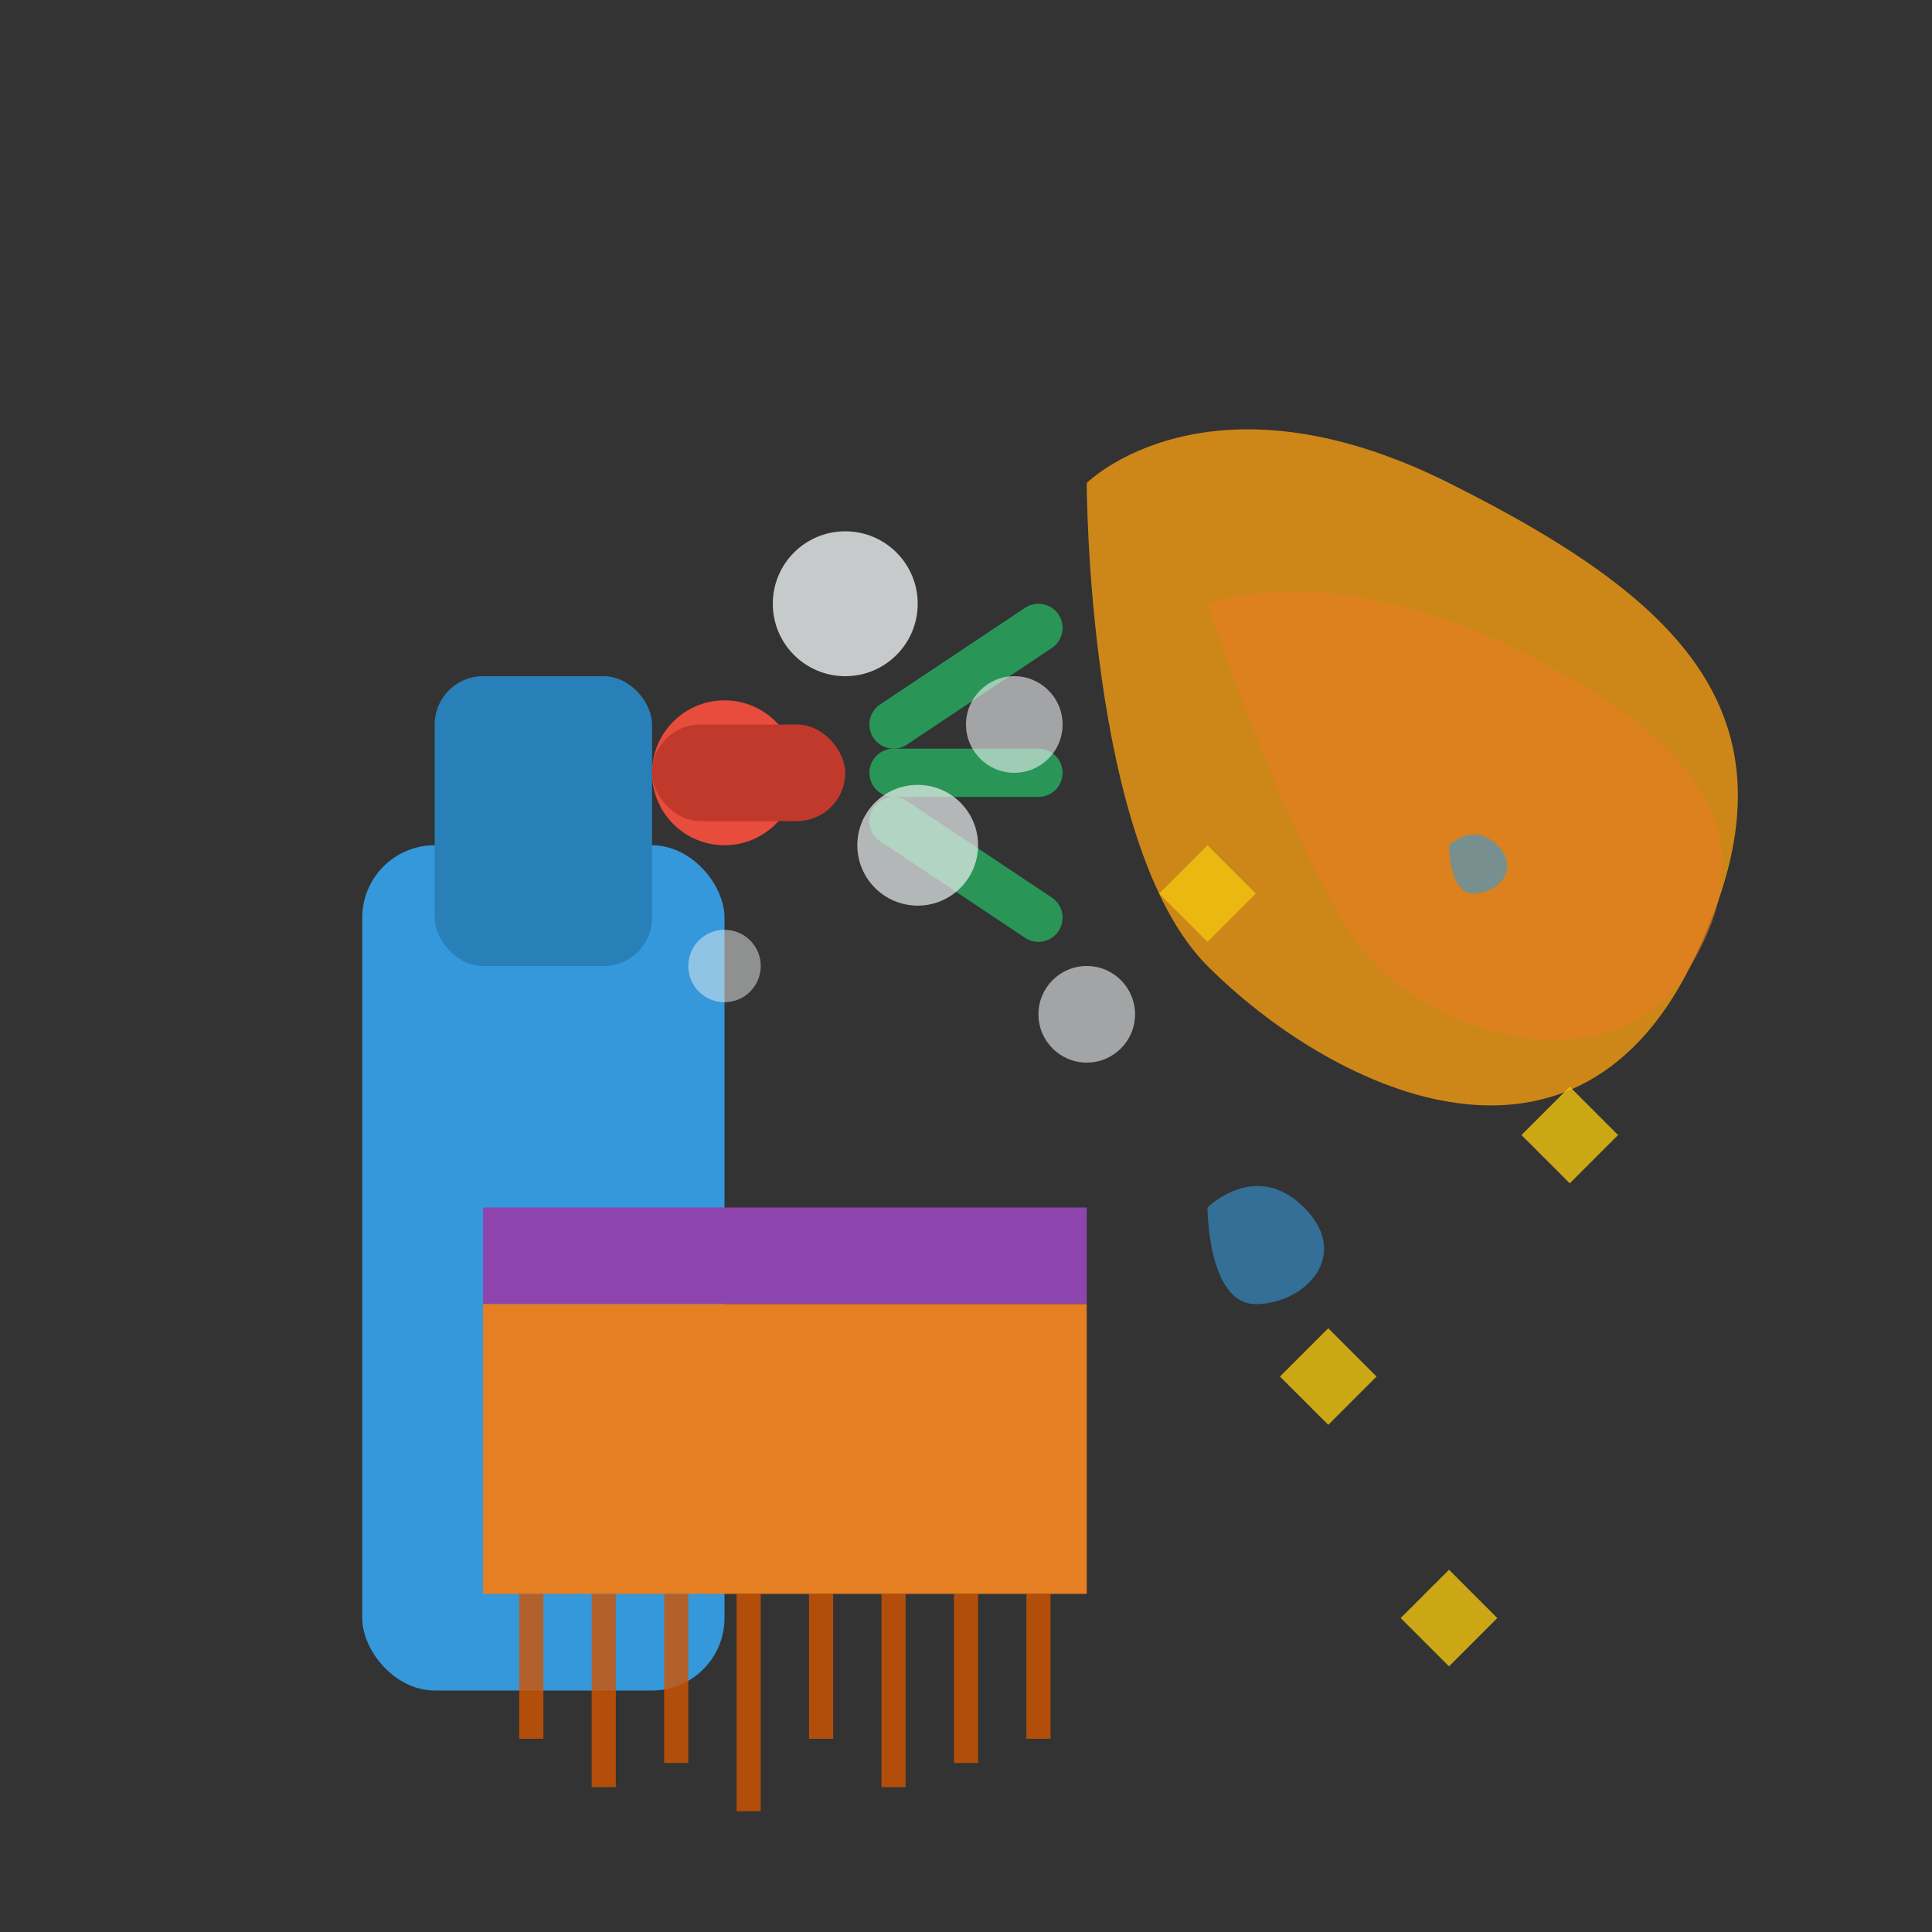 <svg width="80" height="80" viewBox="0 0 80 80" fill="none" xmlns="http://www.w3.org/2000/svg">
  <rect x="0" y="0" width="80" height="80" fill="#333333" stroke="none"/>
  <!-- Spray bottle -->
  <g transform="translate(15,20)">
    <rect x="0" y="15" width="15" height="35" fill="#3498db" rx="3"/>
    <rect x="3" y="8" width="9" height="12" fill="#2980b9" rx="2"/>
    <circle cx="15" cy="12" r="3" fill="#e74c3c"/>
    <rect x="12" y="10" width="8" height="4" fill="#c0392b" rx="2"/>
    
    <!-- Spray lines -->
    <g stroke="#27ae60" stroke-width="2" stroke-linecap="round" opacity="0.8">
      <line x1="22" y1="10" x2="28" y2="6"/>
      <line x1="22" y1="12" x2="28" y2="12"/>
      <line x1="22" y1="14" x2="28" y2="18"/>
    </g>
  </g>
  
  <!-- Cleaning cloth -->
  <g transform="translate(45,15)">
    <path d="M0 5C0 5 5 0 15 5C25 10 30 15 25 25C20 35 10 30 5 25C0 20 0 5 0 5Z" fill="#f39c12" opacity="0.8"/>
    <path d="M5 10C5 10 10 8 18 12C26 16 28 20 25 25C22 30 15 28 12 25C9 22 5 10 5 10Z" fill="#e67e22" opacity="0.6"/>
  </g>
  
  <!-- Bubbles -->
  <circle cx="35" cy="25" r="3" fill="#ecf0f1" opacity="0.8"/>
  <circle cx="42" cy="30" r="2" fill="#ecf0f1" opacity="0.6"/>
  <circle cx="38" cy="35" r="2.5" fill="#ecf0f1" opacity="0.7"/>
  <circle cx="30" cy="40" r="1.5" fill="#ecf0f1" opacity="0.5"/>
  <circle cx="45" cy="42" r="2" fill="#ecf0f1" opacity="0.6"/>
  
  <!-- Brush -->
  <g transform="translate(20,50)">
    <rect x="0" y="0" width="25" height="4" fill="#8e44ad"/>
    <rect x="0" y="4" width="25" height="12" fill="#e67e22"/>
    
    <!-- Brush bristles -->
    <g stroke="#d35400" stroke-width="1" opacity="0.8">
      <line x1="2" y1="16" x2="2" y2="22"/>
      <line x1="5" y1="16" x2="5" y2="24"/>
      <line x1="8" y1="16" x2="8" y2="23"/>
      <line x1="11" y1="16" x2="11" y2="25"/>
      <line x1="14" y1="16" x2="14" y2="22"/>
      <line x1="17" y1="16" x2="17" y2="24"/>
      <line x1="20" y1="16" x2="20" y2="23"/>
      <line x1="23" y1="16" x2="23" y2="22"/>
    </g>
  </g>
  
  <!-- Sparkles for cleanliness effect -->
  <g fill="#f1c40f" opacity="0.8">
    <path d="M55,55L57,57L55,59L53,57Z"/>
    <path d="M65,45L67,47L65,49L63,47Z"/>
    <path d="M60,65L62,67L60,69L58,67Z"/>
    <path d="M50,35L52,37L50,39L48,37Z"/>
  </g>
  
  <!-- Water drops -->
  <g fill="#3498db" opacity="0.6">
    <path d="M50,50C50,50 52,48 54,50C56,52 54,54 52,54C50,54 50,50 50,50Z"/>
    <path d="M60,35C60,35 61,34 62,35C63,36 62,37 61,37C60,37 60,35 60,35Z"/>
  </g>
</svg>

